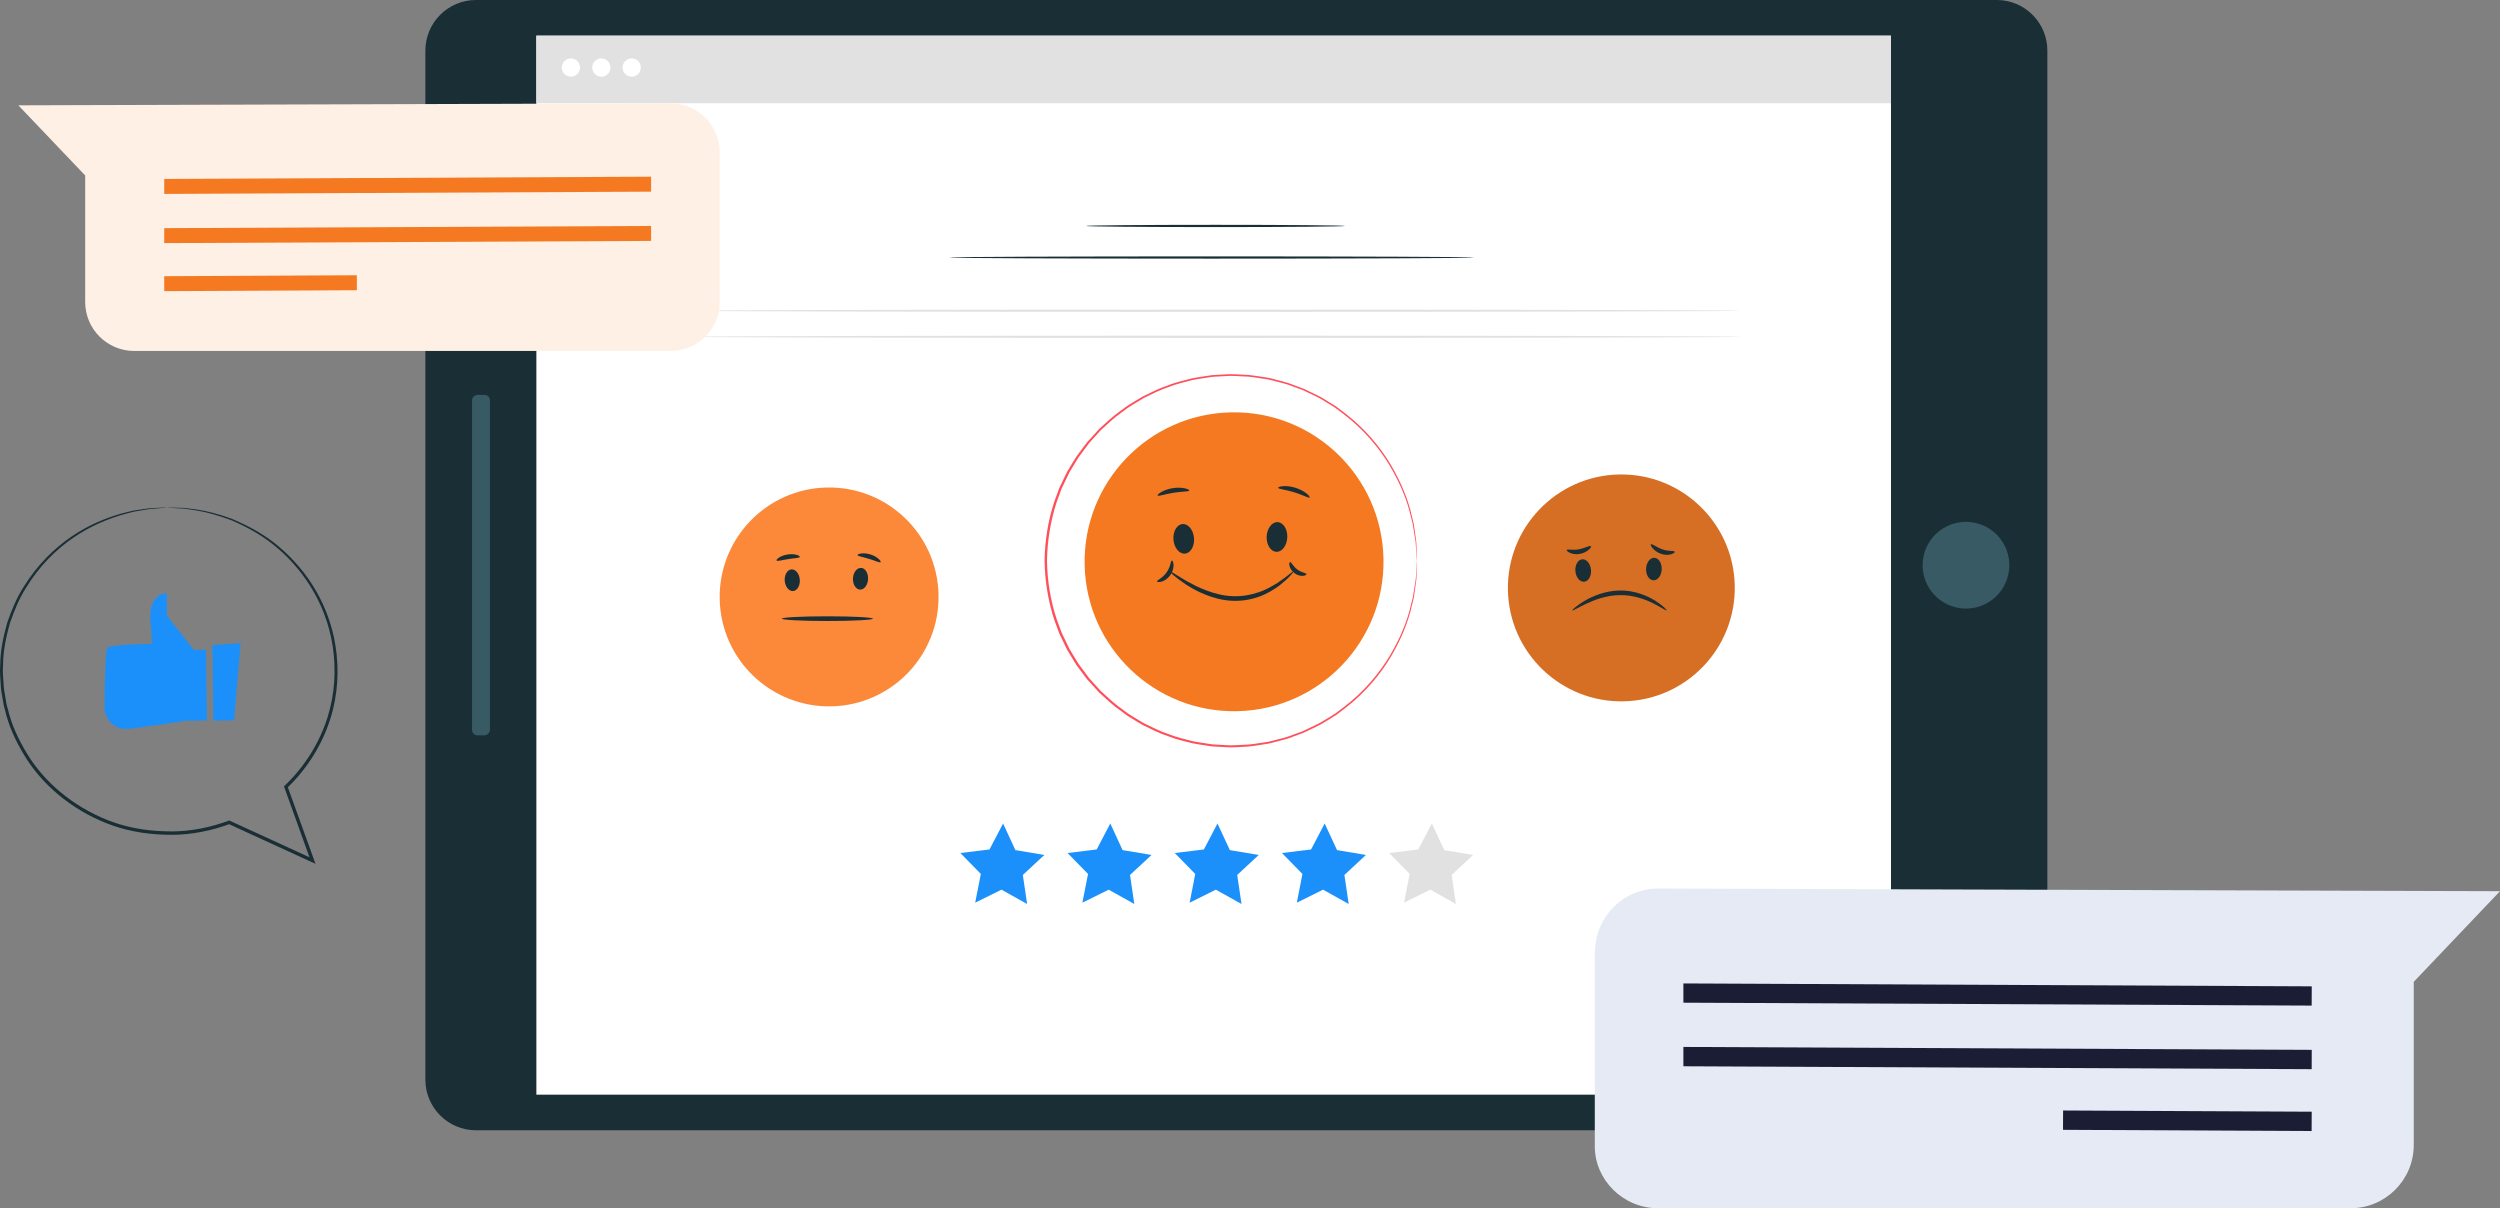 <?xml version="1.0" encoding="UTF-8"?><svg xmlns="http://www.w3.org/2000/svg" viewBox="0 0 309.02 149.35"><rect x="0" y="0" width="309.02" height="149.35" fill="#808080" stroke="none"/><defs><style>.e{fill:#f47920;}.f{fill:#fff;}.g{fill:#fff0e5;}.h{fill:#e5eaf4;}.i{fill:#ff4f5b;}.j{fill:#fc883a;}.k{fill:#d66e24;}.l{fill:#e1e1e1;}.m{fill:#375a64;}.n{fill:#1b90fb;}.o{fill:#1b1d35;}.p{fill:#1a2e35;}</style></defs><g id="a"/><g id="b"><g id="c"><g><g><path class="p" d="M89.22-30.39h127.21c3.45,0,6.25,2.8,6.25,6.25V163.85c0,3.45-2.8,6.25-6.25,6.25H89.22c-3.45,0-6.25-2.8-6.25-6.25V-24.14c0-3.45,2.8-6.25,6.25-6.25Z" transform="translate(82.97 222.68) rotate(-90)"/><rect class="f" x="84.56" y="-13.86" width="130.9" height="167.44" transform="translate(80.16 219.87) rotate(-90)"/><circle class="m" cx="243" cy="69.85" r="5.36" transform="translate(119.4 290.43) rotate(-76.77)"/><rect class="m" x="38.42" y="68.75" width="42.08" height="2.21" rx=".66" ry=".66" transform="translate(-10.4 129.31) rotate(-90)"/></g><g><path class="j" d="M116.01,73.51c.15,7.47-5.78,13.65-13.25,13.8-7.47,.15-13.65-5.78-13.8-13.25-.15-7.47,5.78-13.65,13.25-13.8,7.47-.15,13.65,5.78,13.8,13.25Z"/><path class="p" d="M97.82,70.38c.51-.04,.98,.52,1.04,1.26,.06,.74-.31,1.37-.82,1.42-.51,.04-.98-.52-1.04-1.26-.06-.74,.31-1.37,.82-1.42Z"/><path class="p" d="M106.42,70.2c-.51-.02-.95,.56-.99,1.3-.03,.74,.36,1.36,.88,1.38,.51,.02,.96-.56,.99-1.31,.03-.74-.36-1.36-.88-1.38Z"/><path class="p" d="M107.9,76.47c0,.16-2.52,.29-5.63,.29s-5.63-.13-5.63-.29,2.52-.29,5.63-.29,5.63,.13,5.63,.29Z"/><path class="p" d="M98.86,68.83c-.03,.16-.67,.15-1.43,.28-.75,.11-1.36,.31-1.44,.17-.08-.13,.48-.61,1.35-.74,.87-.14,1.56,.14,1.52,.29Z"/><path class="p" d="M108.86,69.48c-.1,.13-.69-.18-1.44-.4-.75-.24-1.4-.31-1.42-.47-.02-.15,.72-.35,1.58-.08,.87,.26,1.37,.84,1.27,.95Z"/></g><g><path class="k" d="M214.43,72.38c.16,7.74-5.99,14.15-13.73,14.31-7.74,.16-14.15-5.99-14.31-13.73-.16-7.74,5.99-14.15,13.73-14.31,7.74-.16,14.15,5.99,14.31,13.73Z"/><path class="p" d="M195.58,69.13c.53-.04,1.01,.54,1.08,1.31,.06,.77-.32,1.42-.85,1.47-.53,.04-1.01-.54-1.08-1.31-.06-.77,.32-1.42,.85-1.47Z"/><path class="p" d="M204.49,68.95c-.53-.02-.99,.58-1.02,1.35-.03,.77,.37,1.41,.91,1.43,.53,.02,.99-.58,1.02-1.35,.03-.77-.37-1.41-.91-1.43Z"/><path class="p" d="M206.02,75.44c-.06,.08-.64-.34-1.64-.85-1-.5-2.48-1.06-4.17-1.03-1.7,.03-3.17,.61-4.19,1.09-1.02,.49-1.62,.87-1.67,.8-.04-.05,.48-.55,1.48-1.16,1-.58,2.54-1.27,4.37-1.3,1.83-.03,3.4,.64,4.38,1.25,.99,.63,1.48,1.16,1.44,1.21Z"/><path class="p" d="M196.65,67.52c.05,.06-.04,.23-.28,.44-.23,.2-.62,.43-1.1,.51-.48,.09-.93,0-1.22-.14-.29-.13-.42-.28-.39-.35,.07-.15,.73,.07,1.5-.08,.77-.14,1.37-.52,1.47-.38Z"/><path class="p" d="M207.02,68.2c.02,.07-.13,.21-.44,.31-.31,.09-.78,.12-1.26-.05-.48-.16-.83-.45-1.03-.69-.21-.24-.28-.42-.23-.48,.12-.13,.69,.36,1.44,.62,.75,.28,1.46,.12,1.51,.29Z"/></g><g><polygon class="l" points="173.55 111.58 176.8 109.97 179.96 111.74 179.44 108.15 182.09 105.68 178.52 105.08 176.99 101.79 175.31 105 171.71 105.44 174.25 108.03 173.55 111.58"/><polygon class="n" points="160.3 111.58 163.54 109.97 166.71 111.74 166.18 108.15 168.84 105.68 165.27 105.08 163.74 101.79 162.06 105 158.46 105.44 160.99 108.03 160.3 111.58"/><polygon class="n" points="147.05 111.58 150.29 109.97 153.46 111.74 152.93 108.15 155.59 105.68 152.02 105.08 150.49 101.79 148.81 105 145.21 105.44 147.74 108.03 147.05 111.58"/><polygon class="n" points="133.79 111.58 137.04 109.97 140.21 111.74 139.68 108.15 142.34 105.68 138.76 105.08 137.24 101.79 135.56 105 131.96 105.44 134.49 108.03 133.79 111.58"/><polygon class="n" points="120.54 111.58 123.79 109.97 126.96 111.74 126.43 108.15 129.09 105.68 125.51 105.08 123.99 101.79 122.31 105 118.71 105.44 121.24 108.03 120.54 111.58"/></g><path class="p" d="M182.24,31.83c0,.08-14.54,.14-32.47,.14s-32.47-.06-32.47-.14,14.53-.14,32.47-.14,32.47,.06,32.47,.14Z"/><path class="p" d="M166.28,27.93c0,.08-7.18,.14-16.04,.14s-16.04-.06-16.04-.14,7.18-.14,16.04-.14,16.04,.06,16.04,.14Z"/><g><g><g><path class="e" d="M171.01,69.06c.21,10.2-7.89,18.64-18.09,18.85-10.2,.21-18.64-7.89-18.85-18.09-.21-10.2,7.89-18.64,18.09-18.85,10.2-.21,18.64,7.89,18.85,18.09Z"/><path class="p" d="M146.17,64.78c.7-.06,1.33,.71,1.42,1.72,.08,1.01-.42,1.88-1.12,1.93-.7,.06-1.34-.72-1.42-1.72-.08-1.01,.42-1.88,1.12-1.93Z"/><path class="p" d="M157.92,64.54c-.7-.03-1.3,.77-1.35,1.78-.04,1.01,.49,1.86,1.2,1.89,.7,.03,1.3-.77,1.35-1.78,.04-1.01-.49-1.86-1.2-1.89Z"/><path class="p" d="M159.93,70.6s-.12,.22-.42,.54c-.29,.33-.76,.76-1.38,1.25-.65,.45-1.44,.99-2.44,1.34-.99,.37-2.16,.59-3.39,.53-1.23-.05-2.36-.38-3.33-.77-.98-.38-1.79-.87-2.45-1.29-1.31-.88-2-1.56-1.96-1.6,.06-.08,.84,.49,2.17,1.26,.68,.36,1.48,.8,2.43,1.14,.94,.35,2.02,.65,3.17,.69,1.15,.05,2.24-.14,3.18-.46,.96-.3,1.73-.78,2.39-1.17,.63-.43,1.14-.8,1.47-1.08,.34-.27,.54-.4,.57-.38Z"/><path class="p" d="M147.01,60.63c-.03,.16-.92,.1-1.96,.28-1.05,.16-1.88,.48-1.96,.34-.08-.13,.7-.73,1.87-.91,1.17-.19,2.09,.15,2.05,.29Z"/><path class="p" d="M161.88,61.49c-.1,.13-.88-.34-1.93-.65-1.04-.33-1.95-.38-1.96-.55-.02-.15,.97-.37,2.13,0,1.16,.35,1.87,1.09,1.76,1.2Z"/></g><path class="p" d="M144.85,69.28c.07-.01,.19,.18,.21,.53,.02,.35-.09,.84-.4,1.28-.31,.44-.74,.71-1.07,.8-.34,.1-.55,.05-.57-.02-.03-.16,.68-.4,1.17-1.11,.51-.69,.5-1.44,.66-1.47Z"/><path class="p" d="M161.49,70.97c.01,.07-.14,.18-.43,.21-.28,.03-.7-.07-1.05-.33-.36-.26-.56-.63-.62-.91-.06-.28,0-.46,.08-.47,.16-.01,.34,.53,.89,.92,.52,.41,1.1,.42,1.13,.58Z"/></g><path class="i" d="M175.13,69.28s-.02-.13-.03-.37l-.07-1.09-.05-.8c-.03-.29-.09-.61-.15-.96-.05-.35-.11-.72-.18-1.12-.05-.4-.2-.81-.3-1.25-.4-1.77-1.23-3.87-2.54-6.09-1.32-2.21-3.22-4.52-5.81-6.48-.33-.24-.65-.49-.99-.74-.35-.23-.71-.44-1.07-.66-.37-.21-.72-.46-1.11-.64-.39-.19-.79-.38-1.19-.57l-.6-.29c-.21-.08-.42-.15-.63-.23-.42-.15-.85-.31-1.28-.47-.44-.14-.89-.24-1.34-.36-.46-.1-.91-.26-1.38-.31-.94-.13-1.9-.33-2.89-.33-.49-.02-.99-.07-1.49-.06-.5,.03-1,.05-1.51,.08-.25,.02-.51,.02-.76,.05l-.76,.12c-.51,.08-1.02,.14-1.53,.25-1.01,.27-2.05,.48-3.04,.89-1.02,.33-1.99,.83-2.97,1.31-.48,.26-.94,.57-1.42,.85-.23,.15-.48,.28-.7,.45l-.67,.5c-.93,.64-1.74,1.43-2.59,2.2-.38,.42-.77,.85-1.16,1.28l-.29,.32-.26,.35-.52,.7-.52,.7-.46,.75-.46,.76-.23,.38-.19,.4c-.26,.53-.52,1.07-.77,1.61-.21,.56-.41,1.12-.62,1.69-.74,2.29-1.14,4.72-1.18,7.19,.03,2.47,.43,4.91,1.18,7.2,.21,.57,.41,1.13,.62,1.69,.26,.54,.52,1.07,.77,1.61l.19,.4,.23,.38,.46,.76,.46,.75,.52,.7,.52,.7,.26,.35,.29,.32,1.16,1.28c.85,.77,1.66,1.56,2.59,2.2l.67,.5c.22,.17,.47,.3,.7,.45,.48,.28,.94,.59,1.42,.85,.99,.47,1.95,.98,2.98,1.31,.99,.41,2.04,.62,3.04,.89,.51,.11,1.03,.17,1.54,.25l.76,.12c.25,.03,.51,.03,.76,.05,.51,.03,1.01,.05,1.51,.08,.5,0,1-.04,1.49-.06,.99,0,1.94-.2,2.89-.33,.48-.05,.93-.21,1.38-.31,.45-.12,.91-.22,1.34-.36,.43-.16,.86-.31,1.28-.47,.21-.08,.42-.15,.63-.23l.6-.29c.4-.19,.79-.38,1.19-.57,.4-.18,.74-.43,1.11-.64,.36-.22,.73-.43,1.07-.66,.33-.25,.66-.49,.99-.74,2.59-1.96,4.49-4.27,5.81-6.48,1.31-2.22,2.14-4.31,2.54-6.09,.1-.44,.25-.85,.3-1.25,.06-.4,.12-.77,.18-1.12,.05-.35,.11-.66,.15-.96,.02-.29,.03-.56,.05-.8l.07-1.09c.02-.25,.03-.37,.03-.37,0,0,0,.13,0,.37,0,.26-.02,.62-.04,1.09-.01,.24-.02,.51-.03,.81-.03,.3-.08,.61-.13,.96-.05,.35-.11,.72-.16,1.12-.04,.4-.19,.81-.29,1.26-.39,1.79-1.21,3.9-2.51,6.14-1.31,2.23-3.22,4.57-5.83,6.56-.33,.25-.66,.49-.99,.75-.35,.23-.72,.44-1.08,.67-.37,.21-.72,.47-1.12,.65-.39,.19-.79,.38-1.2,.58-.2,.1-.4,.19-.61,.29-.21,.08-.42,.16-.64,.24-.43,.16-.86,.32-1.3,.48-.44,.15-.9,.24-1.36,.37-.46,.11-.91,.27-1.4,.32-.95,.14-1.92,.34-2.92,.35-.5,.02-1,.07-1.5,.06-.51-.02-1.01-.05-1.53-.08-.26-.02-.51-.02-.77-.05l-.77-.12c-.51-.08-1.04-.14-1.55-.25-1.02-.27-2.07-.48-3.08-.9-1.04-.33-2.01-.84-3.01-1.32-.49-.26-.96-.57-1.44-.86-.24-.15-.49-.28-.71-.45l-.68-.51c-.94-.64-1.76-1.45-2.62-2.22-.39-.43-.78-.86-1.17-1.29l-.3-.32-.27-.35-.53-.71-.53-.71-.47-.76-.46-.76-.23-.38-.2-.4c-.26-.54-.52-1.08-.78-1.63-.21-.57-.42-1.14-.63-1.71-.75-2.32-1.16-4.78-1.19-7.29,.03-2.5,.44-4.97,1.19-7.28l.63-1.71c.26-.54,.52-1.09,.78-1.63l.2-.4,.23-.38,.46-.76,.47-.76,.53-.71,.53-.71,.27-.35,.3-.32c.39-.43,.78-.86,1.17-1.29,.86-.78,1.68-1.58,2.62-2.22l.68-.51c.23-.17,.48-.3,.71-.45,.48-.29,.95-.59,1.44-.86,1-.48,1.98-.99,3.01-1.32,1-.42,2.06-.62,3.08-.9,.52-.11,1.04-.17,1.55-.25l.77-.12c.26-.03,.51-.03,.77-.05l1.53-.08c.51,0,1.01,.04,1.5,.06,1,0,1.96,.21,2.92,.34,.48,.05,.93,.21,1.4,.32,.46,.13,.92,.22,1.36,.37,.44,.16,.87,.32,1.3,.48,.21,.08,.43,.16,.64,.24l.61,.29,1.19,.58c.4,.18,.75,.44,1.12,.65,.36,.23,.73,.44,1.08,.67,.34,.25,.67,.5,.99,.75,2.61,1.99,4.51,4.33,5.83,6.56,1.3,2.24,2.12,4.36,2.51,6.14,.1,.45,.24,.86,.29,1.26,.06,.4,.11,.78,.16,1.12,.05,.35,.11,.67,.13,.96,.01,.3,.02,.56,.03,.81,.02,.47,.03,.84,.04,1.09,0,.25,0,.37,0,.37Z"/></g><rect class="l" x="66.3" y="4.41" width="167.44" height="8.35"/><path class="f" d="M71.7,8.35c0,.62-.51,1.13-1.13,1.13s-1.13-.51-1.13-1.13,.51-1.13,1.13-1.13,1.13,.51,1.13,1.13Z"/><path class="f" d="M75.46,8.35c0,.62-.51,1.13-1.13,1.13s-1.13-.51-1.13-1.13,.51-1.13,1.13-1.13,1.13,.51,1.13,1.13Z"/><path class="f" d="M79.21,8.35c0,.62-.51,1.13-1.13,1.13s-1.13-.51-1.13-1.13,.51-1.13,1.13-1.13,1.13,.51,1.13,1.13Z"/><path class="l" d="M215.28,38.41c0,.08-29.05,.14-64.88,.14s-64.89-.06-64.89-.14,29.05-.14,64.89-.14,64.88,.06,64.88,.14Z"/><path class="l" d="M215.28,41.63c0,.08-29.05,.14-64.88,.14s-64.89-.06-64.89-.14,29.05-.14,64.89-.14,64.88,.06,64.88,.14Z"/><g><path class="h" d="M197.13,117.83v23.87c0,4.15,3.5,7.65,7.82,7.65h85.59c4.32,0,7.82-3.5,7.82-7.82v-20.17l10.66-11.2-104.04-.33c-4.33-.01-7.84,3.49-7.84,7.99Z"/><polygon class="o" points="285.74 124.3 208.08 123.94 208.08 121.56 285.75 121.92 285.74 124.3"/><polygon class="o" points="285.74 132.16 208.08 131.8 208.08 129.41 285.75 129.77 285.74 132.16"/><rect class="o" x="269.19" y="123.18" width="2.39" height="30.73" transform="translate(130.51 408.24) rotate(-89.72)"/></g><g><path class="g" d="M88.96,18.82v18.5c0,3.35-2.71,6.06-6.06,6.06H16.59c-3.35,0-6.06-2.71-6.06-6.06v-15.63L2.27,13.02l80.61-.25c3.35-.01,6.08,2.71,6.08,6.06Z"/><polygon class="e" points="20.3 23.97 80.48 23.69 80.48 21.84 20.3 22.12 20.3 23.97"/><polygon class="e" points="20.3 30.05 80.48 29.78 80.48 27.93 20.3 28.2 20.3 30.05"/><rect class="e" x="20.3" y="34.08" width="23.81" height="1.85" transform="translate(-.17 .16) rotate(-.28)"/></g></g></g><g id="d"><g><path class="p" d="M20.62,62.74s-.13,.02-.38,.04c-.27,.02-.63,.05-1.1,.09-.49,.01-1.08,.12-1.78,.24-.35,.07-.73,.1-1.12,.21-.39,.11-.81,.22-1.25,.34-1.74,.53-3.84,1.37-5.95,2.82-2.1,1.44-4.19,3.49-5.81,6.16-.85,1.31-1.46,2.82-2.01,4.4-.44,1.61-.83,3.32-.84,5.12-.08,.9,.03,1.81,.09,2.73,.03,.46,.14,.92,.21,1.39,.07,.47,.15,.94,.3,1.39,.43,1.87,1.28,3.7,2.34,5.45,2.12,3.52,5.65,6.53,9.98,8.25,2.17,.86,4.56,1.31,6.98,1.38,2.43,.12,4.91-.27,7.26-1.05l.71-.25,.09-.03,.09,.04c3.51,1.61,6.95,3.19,10.29,4.72l-.3,.24c-1.13-3.14-2.23-6.19-3.28-9.11l-.04-.11,.09-.08c2.55-2.43,4.31-5.37,5.27-8.36,.96-3.01,1.09-6.06,.67-8.85-.42-2.8-1.44-5.34-2.78-7.47-1.34-2.14-2.99-3.87-4.68-5.21-1.71-1.34-3.48-2.24-5.06-2.92-1.62-.61-3.06-1-4.26-1.2-.6-.09-1.13-.17-1.59-.24-.46-.03-.85-.05-1.17-.06-.3-.02-.54-.03-.72-.04-.16-.01-.24-.02-.24-.03,0,0,.08,0,.24,0,.18,0,.42,0,.72,.01,.33,0,.72,.02,1.18,.03,.47,.06,1,.13,1.61,.21,1.21,.18,2.67,.55,4.31,1.15,1.61,.68,3.4,1.57,5.15,2.91,1.72,1.35,3.41,3.09,4.78,5.25,1.37,2.15,2.42,4.73,2.86,7.57,.44,2.83,.32,5.94-.65,9-.97,3.05-2.75,6.05-5.34,8.53l.05-.2c1.06,2.92,2.16,5.97,3.29,9.11l.17,.46-.47-.21c-3.34-1.53-6.78-3.11-10.29-4.72h.18l-.73,.26c-2.4,.8-4.94,1.19-7.42,1.07-2.48-.07-4.92-.54-7.13-1.42-4.42-1.76-8.01-4.84-10.16-8.43-1.08-1.79-1.93-3.65-2.36-5.56-.15-.47-.23-.94-.3-1.42-.07-.47-.18-.94-.21-1.41-.05-.94-.16-1.87-.08-2.78,.02-1.83,.42-3.57,.87-5.2,.56-1.61,1.19-3.13,2.06-4.46,1.66-2.69,3.8-4.76,5.93-6.2,2.14-1.45,4.27-2.28,6.04-2.79,.45-.11,.87-.22,1.27-.32,.4-.11,.78-.13,1.13-.19,.7-.11,1.3-.2,1.79-.2,.47-.02,.84-.03,1.11-.05,.25,0,.38,0,.38,0Z"/><g><path class="n" d="M25.46,80.31l-1.5,.02-3.32-4.21-.03-2.78s-2.32-.11-2,3.53c.32,3.64,.01,2.72,.01,2.72,0,0-4.92,.07-5.32,.47-.29,.29-.37,4.84-.39,7.31-.01,1.24,.82,2.39,2.07,2.67,.18,.04,.36,.06,.53,.06,1.23-.01,7.48-1.01,7.48-1.01l2.59-.03-.11-8.75Z"/><polygon class="n" points="29.74 79.5 28.94 89.04 26.37 89.07 26.25 79.73 29.74 79.5"/></g></g></g></g></svg>